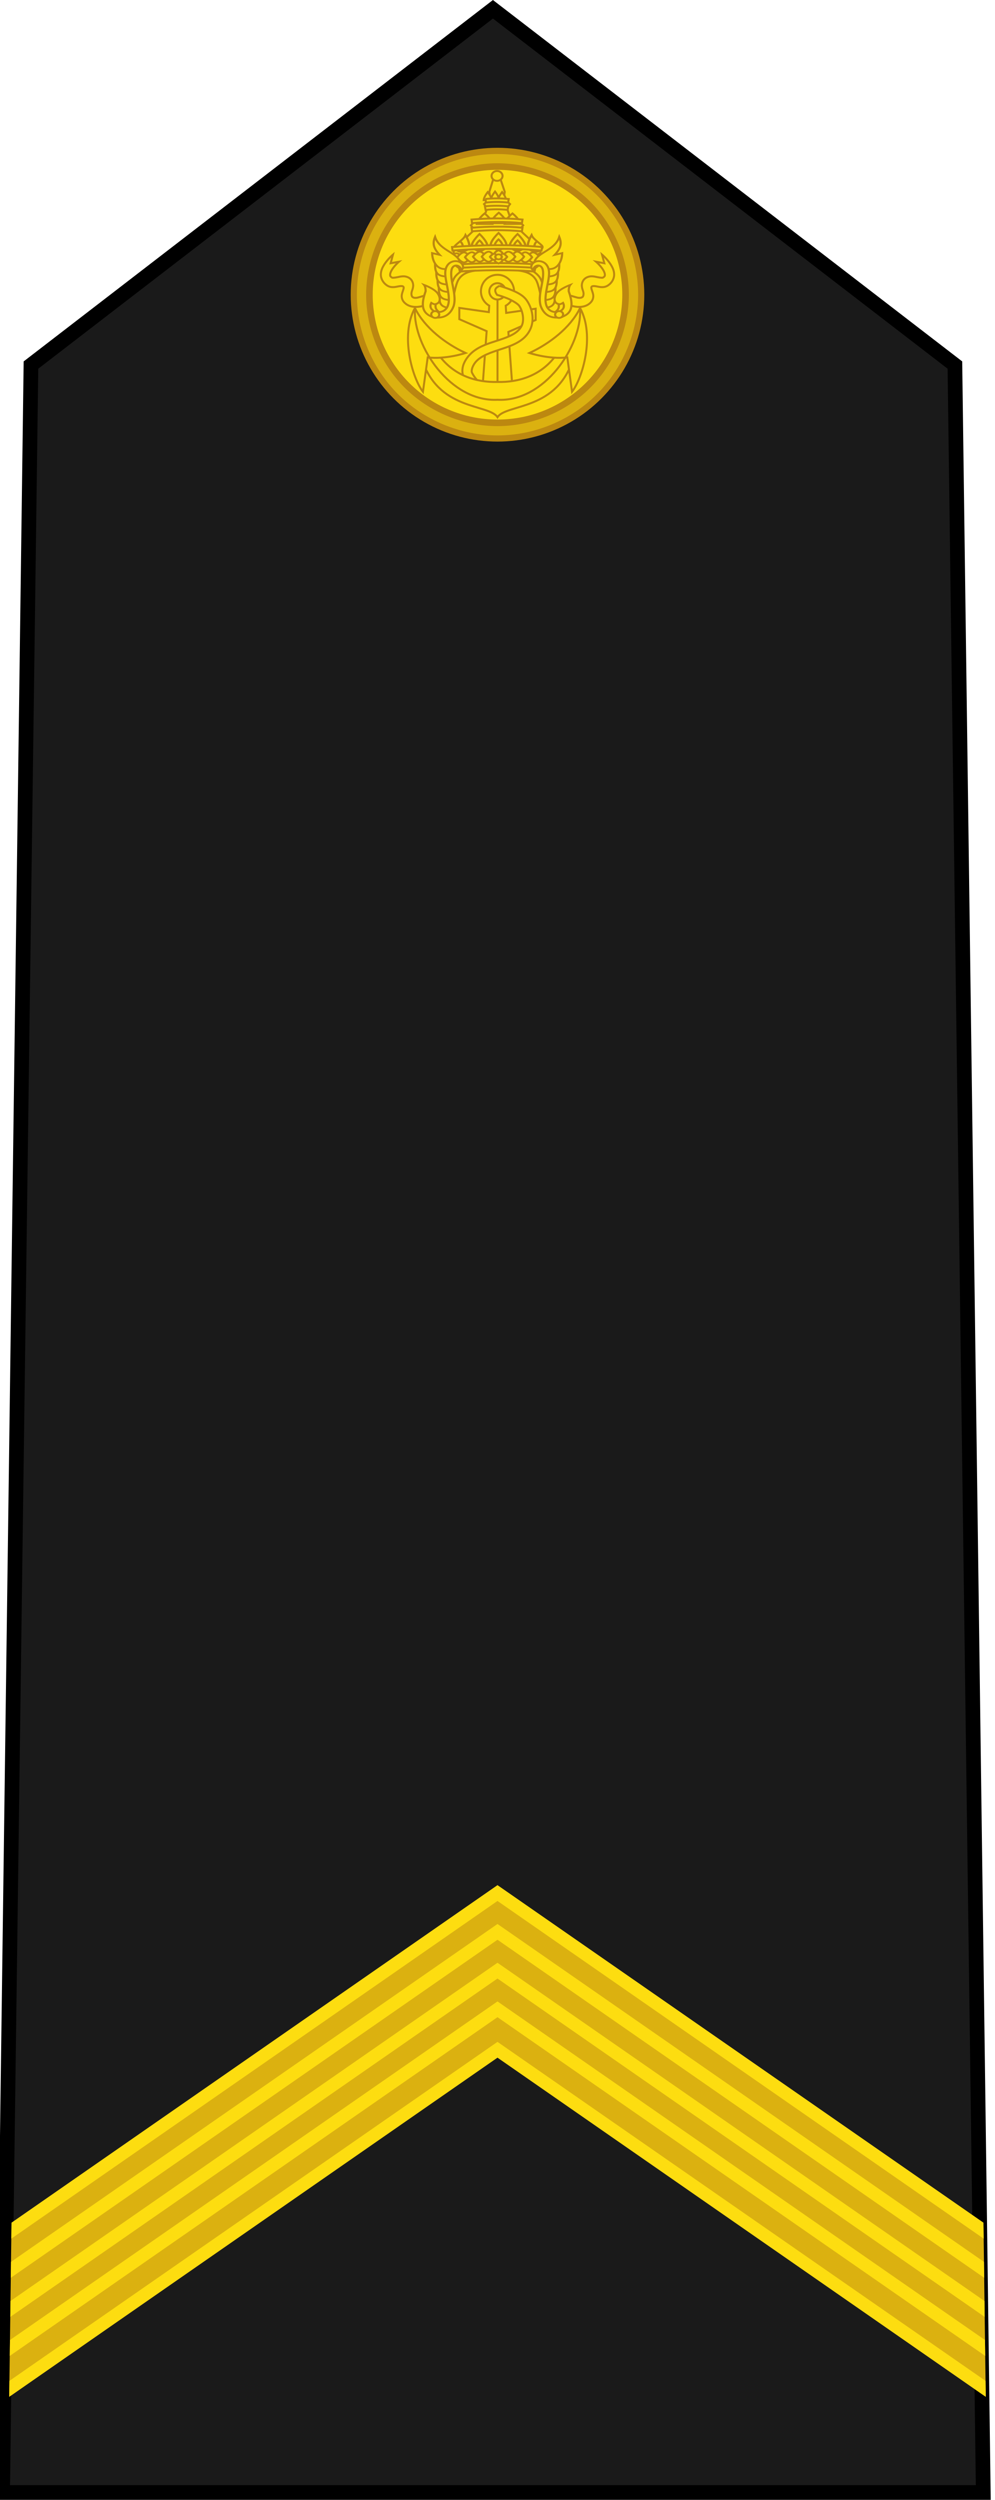 <?xml version="1.0" encoding="UTF-8" standalone="no"?>
<!-- Created with Inkscape (http://www.inkscape.org/) -->

<svg
   xmlns:dc="http://purl.org/dc/elements/1.1/"
   xmlns:cc="http://creativecommons.org/ns#"
   xmlns:rdf="http://www.w3.org/1999/02/22-rdf-syntax-ns#"
   xmlns:svg="http://www.w3.org/2000/svg"
   xmlns="http://www.w3.org/2000/svg"
   xmlns:sodipodi="http://sodipodi.sourceforge.net/DTD/sodipodi-0.dtd"
   xmlns:inkscape="http://www.inkscape.org/namespaces/inkscape"
   width="21.175mm"
   height="53.163mm"
   viewBox="0 0 75.03 188.373"
   id="svg31850"
   version="1.1"
   inkscape:version="0.91 r13725"
   sodipodi:docname="OR-7.svg">
  <defs
     id="defs31852" />
  <sodipodi:namedview
     id="base"
     pagecolor="#ffffff"
     bordercolor="#666666"
     borderopacity="1.0"
     inkscape:pageopacity="0.0"
     inkscape:pageshadow="2"
     inkscape:zoom="2.3994915"
     inkscape:cx="37.514796"
     inkscape:cy="94.186624"
     inkscape:document-units="px"
     inkscape:current-layer="layer1"
     showgrid="false"
     fit-margin-top="0"
     fit-margin-left="0"
     fit-margin-right="0"
     fit-margin-bottom="0"
     inkscape:window-width="1366"
     inkscape:window-height="654"
     inkscape:window-x="0"
     inkscape:window-y="1"
     inkscape:window-maximized="1" />
  <g
     inkscape:label="Layer 1"
     inkscape:groupmode="layer"
     id="layer1"
     transform="translate(156.801,-438.176)">
    <g
       transform="translate(-323.207,-178.871)"
       id="g48960">
      <g
         transform="matrix(0,1,-0.786,0,755.03,-37.374)"
         id="g14788">
        <g
           id="g14790">
          <path
             transform="matrix(0,-1.273,1,0,-90.118,770.161)"
             style="fill:#1a1a1a;fill-opacity:1;stroke:#000000;stroke-width:1.107;stroke-linejoin:miter;stroke-miterlimit:4;stroke-dasharray:none;stroke-opacity:1"
             d="m 90.816,932.359 -2.138,-160.312 -34.816,-26.809 -34.816,26.809 -2.138,160.312 z"
             id="path14792"
             inkscape:connector-curvature="0"
             sodipodi:nodetypes="cccccc" />
        </g>
      </g>
      <g
         transform="translate(150.066,-127.492)"
         id="g14794">
        <circle
           r="11.069"
           cy="766.745"
           cx="53.855"
           id="circle14796"
           style="fill:#bc8810;fill-opacity:1;stroke:none;stroke-width:1;stroke-linejoin:round;stroke-miterlimit:4;stroke-dasharray:none;stroke-opacity:1" />
        <circle
           style="fill:#fddd10;fill-opacity:1;stroke:none;stroke-width:1;stroke-linejoin:round;stroke-miterlimit:4;stroke-dasharray:none;stroke-opacity:1"
           id="circle14798"
           cx="53.855"
           cy="766.745"
           r="9.409" />
        <path
           style="color:#000000;font-style:normal;font-variant:normal;font-weight:normal;font-stretch:normal;font-size:medium;line-height:normal;font-family:sans-serif;text-indent:0;text-align:start;text-decoration:none;text-decoration-line:none;text-decoration-style:solid;text-decoration-color:#000000;letter-spacing:normal;word-spacing:normal;text-transform:none;direction:ltr;block-progression:tb;writing-mode:lr-tb;baseline-shift:baseline;text-anchor:start;white-space:normal;clip-rule:nonzero;display:inline;overflow:visible;visibility:visible;opacity:1;isolation:auto;mix-blend-mode:normal;color-interpolation:sRGB;color-interpolation-filters:linearRGB;solid-color:#000000;solid-opacity:1;fill:#dbb110;fill-opacity:1;fill-rule:nonzero;stroke:none;stroke-width:0.7;stroke-linecap:butt;stroke-linejoin:round;stroke-miterlimit:4;stroke-dasharray:none;stroke-dashoffset:0;stroke-opacity:1;color-rendering:auto;image-rendering:auto;shape-rendering:auto;text-rendering:auto;enable-background:accumulate"
           d="m 53.856,756.142 c -2.781,-3.5e-4 -5.533,1.137 -7.5,3.104 -1.967,1.966 -3.105,4.719 -3.105,7.5 2.19e-4,2.781 1.139,5.534 3.105,7.5 1.967,1.966 4.719,3.104 7.5,3.104 2.781,-2.2e-4 5.532,-1.139 7.498,-3.105 1.966,-1.966 3.105,-4.718 3.105,-7.498 -2.23e-4,-2.781 -1.139,-5.532 -3.105,-7.498 -1.966,-1.966 -4.718,-3.105 -7.498,-3.105 z m 0,0.699 c 2.588,2e-4 5.172,1.072 7.002,2.902 1.83,1.83 2.902,4.414 2.902,7.002 -2.04e-4,2.588 -1.072,5.172 -2.902,7.002 -1.83,1.83 -4.414,2.902 -7.002,2.902 -2.589,3.3e-4 -5.173,-1.07 -7.004,-2.9 -1.831,-1.83 -2.902,-4.415 -2.902,-7.004 2.08e-4,-2.589 1.072,-5.174 2.902,-7.004 1.831,-1.83 4.415,-2.901 7.004,-2.9 z"
           id="path14800"
           inkscape:connector-curvature="0" />
        <g
           id="g14802"
           transform="translate(-1.5600586e-6,-0.029)">
          <g
             style="stroke-width:0.15;stroke-miterlimit:4;stroke-dasharray:none"
             transform="translate(-83.947,4.999)"
             id="g14804">
            <path
               inkscape:connector-curvature="0"
               id="path14806"
               transform="translate(0.146,351.648)"
               d="m 137.654,408.627 c -0.689,-6e-5 -1.248,0.559 -1.248,1.248 8.5e-4,0.446 0.24,0.858 0.627,1.08 l -0.031,0.486 -2.225,-0.318 0,0.85 2.061,0.902 -0.355,4.834 2.346,0.059 -0.355,-4.834 2.061,-0.902 0,-0.85 -2.225,0.318 -0.035,-0.541 c 0.39,-0.222 0.631,-0.636 0.631,-1.084 6e-5,-0.69 -0.56,-1.249 -1.25,-1.248 z m 0,0.633 c 0.34,-7.6e-4 0.617,0.275 0.617,0.615 -3.1e-4,0.34 -0.277,0.616 -0.617,0.615 -0.34,-3.1e-4 -0.615,-0.276 -0.615,-0.615 3.2e-4,-0.34 0.276,-0.615 0.615,-0.615 z"
               style="fill:#fddd10;fill-opacity:1;fill-rule:evenodd;stroke:#bc8810;stroke-width:0.15;stroke-linecap:butt;stroke-linejoin:miter;stroke-miterlimit:4;stroke-dasharray:none;stroke-opacity:1"
               sodipodi:nodetypes="ccccccccccccccccccccc" />
          </g>
          <path
             sodipodi:nodetypes="cc"
             inkscape:connector-curvature="0"
             id="path14808"
             d="m 53.855,774.298 0,-7.166"
             style="fill:none;fill-rule:evenodd;stroke:#bc8810;stroke-width:0.15;stroke-linecap:butt;stroke-linejoin:miter;stroke-miterlimit:4;stroke-dasharray:none;stroke-opacity:1" />
          <path
             sodipodi:nodetypes="ccccsssccccccccsssc"
             inkscape:connector-curvature="0"
             id="path14810"
             d="m 54,766.11 c -0.253,0.129 -0.466,0.277 -0.176,0.678 0,0 0.348,0.091 0.742,0.25 0.394,0.159 0.819,0.418 0.924,0.57 0.285,0.412 0.391,1.112 0.189,1.512 -0.277,0.55 -0.918,0.812 -1.709,1.072 -0.791,0.26 -1.702,0.496 -2.299,1.205 -0.274,0.325 -0.522,0.775 -0.453,1.285 0.052,0.39 0.295,0.67 0.504,0.912 0.209,0.242 0.408,0.422 0.408,0.422 l 0.53,-0.356 c 0,0 -0.231,-0.319 -0.407,-0.523 -0.176,-0.204 -0.333,-0.482 -0.342,-0.547 -0.027,-0.203 0.105,-0.517 0.295,-0.742 0.409,-0.486 1.173,-0.726 1.982,-0.992 0.809,-0.266 1.69,-0.577 2.115,-1.422 0.362,-0.719 0.189,-1.606 -0.238,-2.225 -0.293,-0.424 -0.798,-0.643 -1.238,-0.82 -0.44,-0.177 -0.828,-0.279 -0.828,-0.279 z"
             style="color:#000000;font-style:normal;font-variant:normal;font-weight:normal;font-stretch:normal;font-size:medium;line-height:normal;font-family:sans-serif;text-indent:0;text-align:start;text-decoration:none;text-decoration-line:none;text-decoration-style:solid;text-decoration-color:#000000;letter-spacing:normal;word-spacing:normal;text-transform:none;direction:ltr;block-progression:tb;writing-mode:lr-tb;baseline-shift:baseline;text-anchor:start;white-space:normal;clip-rule:nonzero;display:inline;overflow:visible;visibility:visible;opacity:1;isolation:auto;mix-blend-mode:normal;color-interpolation:sRGB;color-interpolation-filters:linearRGB;solid-color:#000000;solid-opacity:1;fill:#fddd10;fill-opacity:1;fill-rule:evenodd;stroke:#bc8810;stroke-width:0.15;stroke-linecap:butt;stroke-linejoin:miter;stroke-miterlimit:4;stroke-dasharray:none;stroke-dashoffset:0;stroke-opacity:1;color-rendering:auto;image-rendering:auto;shape-rendering:auto;text-rendering:auto;enable-background:accumulate" />
          <g
             style="stroke-width:0.15;stroke-miterlimit:4;stroke-dasharray:none"
             transform="matrix(-1,0,0,1,191.546,3.572)"
             id="g14812">
            <path
               sodipodi:nodetypes="ccccccccc"
               inkscape:connector-curvature="0"
               id="path14814"
               d="m 131.949,767.906 0.056,-0.642 1.117,0.279 c 1.178,1.782 2.99,2.273 4.569,2.235 1.579,0.038 3.391,-0.453 4.569,-2.235 l 1.117,-0.279 0.056,0.642 c -1.178,4.068 -5.071,3.502 -5.742,4.525 -0.671,-1.023 -4.564,-0.456 -5.742,-4.525 z"
               style="fill:#fddd10;fill-opacity:1;fill-rule:evenodd;stroke:#bc8810;stroke-width:0.15;stroke-linecap:butt;stroke-linejoin:miter;stroke-miterlimit:4;stroke-dasharray:none;stroke-opacity:1" />
            <path
               inkscape:connector-curvature="0"
               id="path14816"
               transform="matrix(-1,0,0,1,275.382,352.362)"
               d="m 131.465,411.844 c -1.141,2.072 -0.181,5.304 0.604,6.311 l 0.359,-2.59 c 1.386,0.161 2.855,-0.332 2.855,-0.332 -1.49,-0.689 -3.083,-1.889 -3.818,-3.389 z m 12.453,0 c -0.735,1.5 -2.328,2.699 -3.818,3.389 0,0 1.47,0.493 2.855,0.332 l 0.357,2.59 c 0.784,-1.007 1.747,-4.238 0.605,-6.311 z"
               style="fill:#fddd10;fill-opacity:1;fill-rule:evenodd;stroke:#bc8810;stroke-width:0.15;stroke-linecap:butt;stroke-linejoin:miter;stroke-miterlimit:4;stroke-dasharray:none;stroke-opacity:1" />
          </g>
          <path
             style="fill:none;fill-rule:evenodd;stroke:#bc8810;stroke-width:0.15;stroke-linecap:butt;stroke-linejoin:miter;stroke-miterlimit:4;stroke-dasharray:none;stroke-opacity:1"
             d="m 60.086,767.891 c 0.115,2.782 -2.705,6.982 -6.231,6.801 -3.526,0.181 -6.346,-4.019 -6.231,-6.801"
             id="path14818"
             inkscape:connector-curvature="0"
             sodipodi:nodetypes="ccc" />
          <g
             style="stroke-width:0.15;stroke-miterlimit:4;stroke-dasharray:none"
             transform="translate(-83.744,4.071)"
             id="g14820">
            <path
               style="color:#000000;font-style:normal;font-variant:normal;font-weight:normal;font-stretch:normal;font-size:medium;line-height:normal;font-family:sans-serif;text-indent:0;text-align:start;text-decoration:none;text-decoration-line:none;text-decoration-style:solid;text-decoration-color:#000000;letter-spacing:normal;word-spacing:normal;text-transform:none;direction:ltr;block-progression:tb;writing-mode:lr-tb;baseline-shift:baseline;text-anchor:start;white-space:normal;clip-rule:nonzero;display:inline;overflow:visible;visibility:visible;opacity:1;isolation:auto;mix-blend-mode:normal;color-interpolation:sRGB;color-interpolation-filters:linearRGB;solid-color:#000000;solid-opacity:1;fill:#fddd10;fill-opacity:1;fill-rule:evenodd;stroke:#bc8810;stroke-width:0.15;stroke-linecap:butt;stroke-linejoin:miter;stroke-miterlimit:4;stroke-dasharray:none;stroke-dashoffset:0;stroke-opacity:1;color-rendering:auto;image-rendering:auto;shape-rendering:auto;text-rendering:auto;enable-background:accumulate"
               d="m 143.961,762.088 c -0.019,-0.162 0.022,-0.385 0.176,-0.547 0.151,-0.159 0.366,-0.219 0.535,-0.223 0.169,-0.004 0.314,0.031 0.443,0.059 0.258,0.056 0.414,0.055 0.432,0.043 0.15,-0.098 0.151,-0.139 0.15,-0.229 -0.001,-0.089 -0.057,-0.242 -0.154,-0.395 -0.195,-0.304 -0.512,-0.578 -0.512,-0.578 l 0.625,0.116 -0.176,-0.653 c 0,0 0.378,0.311 0.652,0.738 0.137,0.214 0.26,0.465 0.264,0.762 0.004,0.297 -0.159,0.624 -0.465,0.824 -0.358,0.235 -0.717,0.083 -0.965,0.055 -0.508,-0.057 -0.218,0.254 -0.15,0.655 0.027,0.16 -0.017,0.382 -0.166,0.547 -0.345,0.383 -0.845,0.394 -1.197,0.338 -0.352,-0.056 -0.627,-0.188 -0.627,-0.188 l 0.297,-0.633 c 0,0 0.208,0.062 0.441,0.129 0.275,0.079 0.458,0.013 0.498,-0.111 0.089,-0.274 -0.066,-0.413 -0.102,-0.709 z"
               id="path14822"
               inkscape:connector-curvature="0"
               sodipodi:nodetypes="sccccccccccccssccccsss" />
            <path
               sodipodi:nodetypes="sccccccccccccssccccsss"
               inkscape:connector-curvature="0"
               id="path14824"
               d="m 131.237,762.088 c 0.019,-0.162 -0.022,-0.385 -0.176,-0.547 -0.151,-0.159 -0.366,-0.219 -0.535,-0.223 -0.169,-0.004 -0.314,0.031 -0.443,0.059 -0.258,0.056 -0.414,0.055 -0.432,0.043 -0.15,-0.098 -0.151,-0.139 -0.15,-0.229 0.001,-0.089 0.057,-0.242 0.154,-0.395 0.195,-0.304 0.512,-0.578 0.512,-0.578 l -0.625,0.116 0.176,-0.653 c 0,0 -0.378,0.311 -0.652,0.738 -0.137,0.214 -0.26,0.465 -0.264,0.762 -0.004,0.297 0.159,0.624 0.465,0.824 0.358,0.235 0.717,0.083 0.965,0.055 0.508,-0.057 0.218,0.254 0.15,0.655 -0.027,0.16 0.017,0.382 0.166,0.547 0.345,0.383 0.845,0.394 1.197,0.338 0.352,-0.056 0.627,-0.188 0.627,-0.188 l -0.297,-0.633 c 0,0 -0.208,0.062 -0.441,0.129 -0.275,0.079 -0.458,0.013 -0.498,-0.111 -0.089,-0.274 0.066,-0.413 0.102,-0.709 z"
               style="color:#000000;font-style:normal;font-variant:normal;font-weight:normal;font-stretch:normal;font-size:medium;line-height:normal;font-family:sans-serif;text-indent:0;text-align:start;text-decoration:none;text-decoration-line:none;text-decoration-style:solid;text-decoration-color:#000000;letter-spacing:normal;word-spacing:normal;text-transform:none;direction:ltr;block-progression:tb;writing-mode:lr-tb;baseline-shift:baseline;text-anchor:start;white-space:normal;clip-rule:nonzero;display:inline;overflow:visible;visibility:visible;opacity:1;isolation:auto;mix-blend-mode:normal;color-interpolation:sRGB;color-interpolation-filters:linearRGB;solid-color:#000000;solid-opacity:1;fill:#fddd10;fill-opacity:1;fill-rule:evenodd;stroke:#bc8810;stroke-width:0.15;stroke-linecap:butt;stroke-linejoin:miter;stroke-miterlimit:4;stroke-dasharray:none;stroke-dashoffset:0;stroke-opacity:1;color-rendering:auto;image-rendering:auto;shape-rendering:auto;text-rendering:auto;enable-background:accumulate" />
          </g>
          <g
             style="stroke-width:0.154;stroke-miterlimit:4;stroke-dasharray:none"
             transform="matrix(1,0,0,0.946,0.083,40.766)"
             id="g14826">
            <g
               style="stroke-width:0.154;stroke-miterlimit:4;stroke-dasharray:none"
               transform="translate(-91.212,372.807)"
               id="g14828">
              <g
                 transform="matrix(0.35,0,0,0.285,25.047,259.373)"
                 id="g14830"
                 style="stroke-width:0.489;stroke-miterlimit:4;stroke-dasharray:none" />
              <path
                 sodipodi:nodetypes="ccccccccccccccccccccccccccccccccccccc"
                 inkscape:connector-curvature="0"
                 id="path14832"
                 d="m 141.705,392.745 -0.028,-0.126 -0.296,-0.183 0.352,-0.367 -0.07,-1.123 0.56,-0.455 1.028,-1.02 -0.276,-0.352 0.301,-0.322 0.652,-0.224 0.276,-0.816 0,0 -0.237,-0.332 0.287,-0.262 0.155,-0.413 -0.042,-0.298 0.38,-1.291 0.188,-0.103 0.188,0.103 0.408,1.291 -0.042,0.298 0.155,0.413 0.287,0.262 -0.237,0.332 0,0 0.276,0.816 0.652,0.224 0.301,0.322 -0.276,0.352 1.028,1.02 0.56,0.455 -0.07,1.123 0.352,0.367 -0.296,0.183 -0.028,0.126 c -2.173,-0.257 -4.507,-0.185 -6.49,0 z"
                 style="fill:#fddd10;fill-opacity:1;fill-rule:evenodd;stroke:#bc8810;stroke-width:0.154;stroke-linecap:butt;stroke-linejoin:miter;stroke-miterlimit:4;stroke-dasharray:none;stroke-opacity:1" />
              <g
                 style="stroke-width:0.813;stroke-miterlimit:4;stroke-dasharray:none"
                 transform="matrix(0.181,0,0,0.198,82.719,297.043)"
                 id="g14834">
                <path
                   style="fill:#fddd10;fill-opacity:1;fill-rule:evenodd;stroke:#bc8810;stroke-width:0.813;stroke-linecap:butt;stroke-linejoin:miter;stroke-miterlimit:4;stroke-dasharray:none;stroke-opacity:1"
                   d="m 341.613,454.876 c -0.1,-1.326 -1.687,-3.239 -1.687,-3.239 0,0 -1.586,1.913 -1.687,3.239 z"
                   id="path14836"
                   inkscape:connector-curvature="0"
                   sodipodi:nodetypes="cccc" />
                <path
                   style="fill:#fddd10;fill-opacity:1;fill-rule:evenodd;stroke:#bc8810;stroke-width:0.813;stroke-linecap:butt;stroke-linejoin:miter;stroke-miterlimit:4;stroke-dasharray:none;stroke-opacity:1"
                   d="m 344.668,454.667 c -0.1,-1.326 -1.687,-3.239 -1.687,-3.239 0,0 -1.586,1.913 -1.687,3.239 z"
                   id="path14838"
                   inkscape:connector-curvature="0"
                   sodipodi:nodetypes="cccc" />
                <path
                   sodipodi:nodetypes="cccc"
                   inkscape:connector-curvature="0"
                   id="path14840"
                   d="m 344.24,454.876 c 0.1,-1.326 1.687,-3.239 1.687,-3.239 0,0 1.586,1.913 1.687,3.239 z"
                   style="fill:#fddd10;fill-opacity:1;fill-rule:evenodd;stroke:#bc8810;stroke-width:0.813;stroke-linecap:butt;stroke-linejoin:miter;stroke-miterlimit:4;stroke-dasharray:none;stroke-opacity:1" />
              </g>
              <g
                 transform="matrix(0.35,0,0,0.285,25.126,259.373)"
                 style="stroke-width:0.489;stroke-miterlimit:4;stroke-dasharray:none"
                 id="g14842">
                <path
                   style="fill:#fddd10;fill-opacity:1;fill-rule:evenodd;stroke:#bc8810;stroke-width:0.489;stroke-linecap:butt;stroke-linejoin:miter;stroke-miterlimit:4;stroke-dasharray:none;stroke-opacity:1"
                   d="m 344.363,460.62 c -0.1,-1.326 -1.687,-3.239 -1.687,-3.239 0,0 -1.586,1.913 -1.687,3.239 -0.062,0.818 1.555,1.666 1.687,1.534 0.132,0.132 1.749,-0.716 1.687,-1.534 z"
                   id="path14844"
                   inkscape:connector-curvature="0"
                   sodipodi:nodetypes="scscs" />
                <path
                   sodipodi:nodetypes="scscs"
                   inkscape:connector-curvature="0"
                   id="path14846"
                   d="m 343.51,460.883 c -0.05,-0.861 -0.834,-1.714 -0.834,-1.714 0,0 -0.785,0.854 -0.834,1.714 -0.031,0.531 0.769,1.082 0.834,0.996 0.065,0.086 0.865,-0.465 0.834,-0.996 z"
                   style="fill:#fddd10;fill-opacity:1;fill-rule:evenodd;stroke:#bc8810;stroke-width:0.489;stroke-linecap:butt;stroke-linejoin:miter;stroke-miterlimit:4;stroke-dasharray:none;stroke-opacity:1" />
              </g>
              <g
                 transform="matrix(0.35,0,0,0.285,25.118,259.373)"
                 id="g14848"
                 style="stroke-width:0.489;stroke-miterlimit:4;stroke-dasharray:none">
                <g
                   id="g14850"
                   style="stroke-width:0.489;stroke-miterlimit:4;stroke-dasharray:none">
                  <g
                     transform="matrix(1,3.9150225e-4,-3.9150225e-4,1,-3.892,0.154)"
                     id="g14852"
                     style="stroke-width:0.489;stroke-miterlimit:4;stroke-dasharray:none">
                    <path
                       sodipodi:nodetypes="scscs"
                       inkscape:connector-curvature="0"
                       id="path14854"
                       d="m 344.363,460.62 c -0.1,-1.326 -1.687,-3.239 -1.687,-3.239 0,0 -1.586,1.913 -1.687,3.239 -0.062,0.818 1.555,1.666 1.687,1.534 0.132,0.132 1.749,-0.716 1.687,-1.534 z"
                       style="fill:#fddd10;fill-opacity:1;fill-rule:evenodd;stroke:#bc8810;stroke-width:0.489;stroke-linecap:butt;stroke-linejoin:miter;stroke-miterlimit:4;stroke-dasharray:none;stroke-opacity:1" />
                    <path
                       style="fill:#fddd10;fill-opacity:1;fill-rule:evenodd;stroke:#bc8810;stroke-width:0.489;stroke-linecap:butt;stroke-linejoin:miter;stroke-miterlimit:4;stroke-dasharray:none;stroke-opacity:1"
                       d="m 343.51,460.883 c -0.05,-0.861 -0.834,-1.714 -0.834,-1.714 0,0 -0.785,0.854 -0.834,1.714 -0.031,0.531 0.769,1.082 0.834,0.996 0.065,0.086 0.865,-0.465 0.834,-0.996 z"
                       id="path14856"
                       inkscape:connector-curvature="0"
                       sodipodi:nodetypes="scscs" />
                  </g>
                  <g
                     id="g14858"
                     style="stroke-width:0.489;stroke-miterlimit:4;stroke-dasharray:none">
                    <g
                       transform="matrix(0.966,0.259,-0.259,0.966,123.027,-72.602)"
                       id="g14860"
                       style="fill:none;stroke-width:0.489;stroke-miterlimit:4;stroke-dasharray:none">
                      <path
                         sodipodi:nodetypes="scscs"
                         inkscape:connector-curvature="0"
                         id="path14862"
                         d="m 344.363,460.62 c -0.1,-1.326 -1.687,-3.239 -1.687,-3.239 -0.02,1.19 -1.34,2.905 -1.43,3.572 -0.11,0.813 1.298,1.334 1.43,1.202 0.132,0.132 1.749,-0.716 1.687,-1.534 z"
                         style="fill:#fddd10;fill-opacity:1;fill-rule:evenodd;stroke:#bc8810;stroke-width:0.489;stroke-linecap:butt;stroke-linejoin:miter;stroke-miterlimit:4;stroke-dasharray:none;stroke-opacity:1" />
                    </g>
                    <path
                       style="fill:none;fill-opacity:1;fill-rule:evenodd;stroke:#bc8810;stroke-width:0.489;stroke-linecap:butt;stroke-linejoin:miter;stroke-miterlimit:4;stroke-dasharray:none;stroke-opacity:1"
                       d="m 334.306,459.691 c 0.93,0.53 0.712,2.315 0.549,2.521"
                       id="path14864"
                       inkscape:connector-curvature="0"
                       sodipodi:nodetypes="cc" />
                  </g>
                </g>
                <g
                   id="g14866"
                   transform="matrix(-1,0,0,1,685.402,0)"
                   style="stroke-width:0.489;stroke-miterlimit:4;stroke-dasharray:none">
                  <g
                     style="stroke-width:0.489;stroke-miterlimit:4;stroke-dasharray:none"
                     id="g14868"
                     transform="matrix(1,3.9150225e-4,-3.9150225e-4,1,-3.892,0.154)">
                    <path
                       style="fill:#fddd10;fill-opacity:1;fill-rule:evenodd;stroke:#bc8810;stroke-width:0.489;stroke-linecap:butt;stroke-linejoin:miter;stroke-miterlimit:4;stroke-dasharray:none;stroke-opacity:1"
                       d="m 344.363,460.62 c -0.1,-1.326 -1.687,-3.239 -1.687,-3.239 0,0 -1.586,1.913 -1.687,3.239 -0.062,0.818 1.555,1.666 1.687,1.534 0.132,0.132 1.749,-0.716 1.687,-1.534 z"
                       id="path14870"
                       inkscape:connector-curvature="0"
                       sodipodi:nodetypes="scscs" />
                    <path
                       sodipodi:nodetypes="scscs"
                       inkscape:connector-curvature="0"
                       id="path14872"
                       d="m 343.51,460.883 c -0.05,-0.861 -0.834,-1.714 -0.834,-1.714 0,0 -0.785,0.854 -0.834,1.714 -0.031,0.531 0.769,1.082 0.834,0.996 0.065,0.086 0.865,-0.465 0.834,-0.996 z"
                       style="fill:#fddd10;fill-opacity:1;fill-rule:evenodd;stroke:#bc8810;stroke-width:0.489;stroke-linecap:butt;stroke-linejoin:miter;stroke-miterlimit:4;stroke-dasharray:none;stroke-opacity:1" />
                  </g>
                  <g
                     id="g14874"
                     style="stroke-width:0.489;stroke-miterlimit:4;stroke-dasharray:none">
                    <g
                       style="fill:none;stroke-width:0.489;stroke-miterlimit:4;stroke-dasharray:none"
                       id="g14876"
                       transform="matrix(0.966,0.259,-0.259,0.966,123.027,-72.602)">
                      <path
                         style="fill:#fddd10;fill-opacity:1;fill-rule:evenodd;stroke:#bc8810;stroke-width:0.489;stroke-linecap:butt;stroke-linejoin:miter;stroke-miterlimit:4;stroke-dasharray:none;stroke-opacity:1"
                         d="m 344.363,460.62 c -0.1,-1.326 -1.687,-3.239 -1.687,-3.239 -0.02,1.19 -1.34,2.905 -1.43,3.572 -0.11,0.813 1.298,1.334 1.43,1.202 0.132,0.132 1.749,-0.716 1.687,-1.534 z"
                         id="path14878"
                         inkscape:connector-curvature="0"
                         sodipodi:nodetypes="scscs" />
                    </g>
                    <path
                       sodipodi:nodetypes="cc"
                       inkscape:connector-curvature="0"
                       id="path14880"
                       d="m 334.306,459.691 c 0.93,0.53 0.712,2.315 0.549,2.521"
                       style="fill:none;fill-opacity:1;fill-rule:evenodd;stroke:#bc8810;stroke-width:0.489;stroke-linecap:butt;stroke-linejoin:miter;stroke-miterlimit:4;stroke-dasharray:none;stroke-opacity:1" />
                  </g>
                </g>
              </g>
              <path
                 inkscape:connector-curvature="0"
                 id="path14882"
                 d="m 144.947,390.703 c -1.166,0.004 -2.332,0.054 -3.39,0.142 l 0.035,0.283 c 2.091,-0.175 4.623,-0.201 6.709,-5.6e-4 l 0.041,-0.282 c -1.061,-0.102 -2.228,-0.146 -3.395,-0.143 z"
                 style="color:#000000;font-style:normal;font-variant:normal;font-weight:normal;font-stretch:normal;font-size:medium;line-height:normal;font-family:sans-serif;text-indent:0;text-align:start;text-decoration:none;text-decoration-line:none;text-decoration-style:solid;text-decoration-color:#000000;letter-spacing:normal;word-spacing:normal;text-transform:none;direction:ltr;block-progression:tb;writing-mode:lr-tb;baseline-shift:baseline;text-anchor:start;white-space:normal;clip-rule:nonzero;display:inline;overflow:visible;visibility:visible;opacity:1;isolation:auto;mix-blend-mode:normal;color-interpolation:sRGB;color-interpolation-filters:linearRGB;solid-color:#000000;solid-opacity:1;fill:#fddd10;fill-opacity:1;fill-rule:evenodd;stroke:#bc8810;stroke-width:0.154;stroke-linecap:butt;stroke-linejoin:miter;stroke-miterlimit:4;stroke-dasharray:none;stroke-dashoffset:0;stroke-opacity:1;color-rendering:auto;image-rendering:auto;shape-rendering:auto;text-rendering:auto;enable-background:accumulate" />
              <path
                 inkscape:connector-curvature="0"
                 id="path14884"
                 d="m 144.947,391.841 c -1.166,0.004 -2.332,0.054 -3.39,0.142 l 0.035,0.283 c 2.091,-0.175 4.623,-0.201 6.709,-5.6e-4 l 0.041,-0.282 c -1.061,-0.102 -2.228,-0.146 -3.395,-0.143 z"
                 style="color:#000000;font-style:normal;font-variant:normal;font-weight:normal;font-stretch:normal;font-size:medium;line-height:normal;font-family:sans-serif;text-indent:0;text-align:start;text-decoration:none;text-decoration-line:none;text-decoration-style:solid;text-decoration-color:#000000;letter-spacing:normal;word-spacing:normal;text-transform:none;direction:ltr;block-progression:tb;writing-mode:lr-tb;baseline-shift:baseline;text-anchor:start;white-space:normal;clip-rule:nonzero;display:inline;overflow:visible;visibility:visible;opacity:1;isolation:auto;mix-blend-mode:normal;color-interpolation:sRGB;color-interpolation-filters:linearRGB;solid-color:#000000;solid-opacity:1;fill:#fddd10;fill-opacity:1;fill-rule:evenodd;stroke:#bc8810;stroke-width:0.154;stroke-linecap:butt;stroke-linejoin:miter;stroke-miterlimit:4;stroke-dasharray:none;stroke-dashoffset:0;stroke-opacity:1;color-rendering:auto;image-rendering:auto;shape-rendering:auto;text-rendering:auto;enable-background:accumulate" />
              <path
                 style="color:#000000;font-style:normal;font-variant:normal;font-weight:normal;font-stretch:normal;font-size:medium;line-height:normal;font-family:sans-serif;text-indent:0;text-align:start;text-decoration:none;text-decoration-line:none;text-decoration-style:solid;text-decoration-color:#000000;letter-spacing:normal;word-spacing:normal;text-transform:none;direction:ltr;block-progression:tb;writing-mode:lr-tb;baseline-shift:baseline;text-anchor:start;white-space:normal;clip-rule:nonzero;display:inline;overflow:visible;visibility:visible;opacity:1;isolation:auto;mix-blend-mode:normal;color-interpolation:sRGB;color-interpolation-filters:linearRGB;solid-color:#000000;solid-opacity:1;fill:#fddd10;fill-opacity:1;fill-rule:evenodd;stroke:#bc8810;stroke-width:0.154;stroke-linecap:butt;stroke-linejoin:miter;stroke-miterlimit:4;stroke-dasharray:none;stroke-dashoffset:0;stroke-opacity:1;color-rendering:auto;image-rendering:auto;shape-rendering:auto;text-rendering:auto;enable-background:accumulate"
                 d="m 144.947,392.41 c -1.166,0.004 -2.332,0.054 -3.39,0.142 l 0.035,0.283 c 2.091,-0.175 4.623,-0.201 6.709,-5.8e-4 l 0.041,-0.282 c -1.061,-0.102 -2.228,-0.146 -3.395,-0.143 z"
                 id="path14886"
                 inkscape:connector-curvature="0" />
              <g
                 transform="matrix(0.35,0,0,0.285,25.047,259.373)"
                 style="stroke-width:0.489;stroke-miterlimit:4;stroke-dasharray:none"
                 id="g14888">
                <g
                   style="stroke-width:0.489;stroke-miterlimit:4;stroke-dasharray:none"
                   id="g14890">
                  <path
                     sodipodi:nodetypes="scscs"
                     inkscape:connector-curvature="0"
                     id="path14892"
                     d="m 333.887,463.068 c -0.754,-0.051 -1.747,1.391 -1.747,1.391 0,0 0.993,1.442 1.747,1.391 0.644,-0.044 1.247,-1.391 1.247,-1.391 0,0 -0.603,-1.347 -1.247,-1.391 z"
                     style="fill:#fddd10;fill-opacity:1;fill-rule:evenodd;stroke:#bc8810;stroke-width:0.489;stroke-linecap:butt;stroke-linejoin:miter;stroke-miterlimit:4;stroke-dasharray:none;stroke-opacity:1" />
                  <path
                     style="fill:#fddd10;fill-opacity:1;fill-rule:evenodd;stroke:#bc8810;stroke-width:0.489;stroke-linecap:butt;stroke-linejoin:miter;stroke-miterlimit:4;stroke-dasharray:none;stroke-opacity:1"
                     d="m 335.517,462.821 c -0.754,-0.051 -1.526,1.391 -1.526,1.391 0,0 0.773,1.442 1.526,1.391 0.644,-0.044 1.247,-1.391 1.247,-1.391 0,0 -0.603,-1.347 -1.247,-1.391 z"
                     id="path14894"
                     inkscape:connector-curvature="0"
                     sodipodi:nodetypes="scscs" />
                  <path
                     sodipodi:nodetypes="scscs"
                     inkscape:connector-curvature="0"
                     id="path14896"
                     d="m 337.202,462.771 c -0.754,-0.051 -1.526,1.391 -1.526,1.391 0,0 0.773,1.442 1.526,1.391 0.644,-0.044 1.247,-1.391 1.247,-1.391 0,0 -0.603,-1.347 -1.247,-1.391 z"
                     style="fill:#fddd10;fill-opacity:1;fill-rule:evenodd;stroke:#bc8810;stroke-width:0.489;stroke-linecap:butt;stroke-linejoin:miter;stroke-miterlimit:4;stroke-dasharray:none;stroke-opacity:1" />
                  <path
                     style="fill:#fddd10;fill-opacity:1;fill-rule:evenodd;stroke:#bc8810;stroke-width:0.489;stroke-linecap:butt;stroke-linejoin:miter;stroke-miterlimit:4;stroke-dasharray:none;stroke-opacity:1"
                     d="m 338.931,462.623 c -0.754,-0.051 -1.526,1.391 -1.526,1.391 0,0 0.773,1.442 1.526,1.391 0.644,-0.044 1.247,-1.391 1.247,-1.391 0,0 -0.603,-1.347 -1.247,-1.391 z"
                     id="path14898"
                     inkscape:connector-curvature="0"
                     sodipodi:nodetypes="scscs" />
                  <path
                     sodipodi:nodetypes="scscs"
                     inkscape:connector-curvature="0"
                     id="path14900"
                     d="m 340.82,462.623 c -0.754,-0.051 -1.526,1.391 -1.526,1.391 0,0 0.773,1.442 1.526,1.391 0.644,-0.044 1.247,-1.391 1.247,-1.391 0,0 -0.603,-1.347 -1.247,-1.391 z"
                     style="fill:#fddd10;fill-opacity:1;fill-rule:evenodd;stroke:#bc8810;stroke-width:0.489;stroke-linecap:butt;stroke-linejoin:miter;stroke-miterlimit:4;stroke-dasharray:none;stroke-opacity:1" />
                </g>
                <g
                   style="stroke-width:0.489;stroke-miterlimit:4;stroke-dasharray:none"
                   id="g14902"
                   transform="matrix(-1,0,0,1,685.804,0)">
                  <path
                     style="fill:#fddd10;fill-opacity:1;fill-rule:evenodd;stroke:#bc8810;stroke-width:0.489;stroke-linecap:butt;stroke-linejoin:miter;stroke-miterlimit:4;stroke-dasharray:none;stroke-opacity:1"
                     d="m 333.887,463.068 c -0.754,-0.051 -1.747,1.391 -1.747,1.391 0,0 0.993,1.442 1.747,1.391 0.644,-0.044 1.247,-1.391 1.247,-1.391 0,0 -0.603,-1.347 -1.247,-1.391 z"
                     id="path14904"
                     inkscape:connector-curvature="0"
                     sodipodi:nodetypes="scscs" />
                  <path
                     sodipodi:nodetypes="scscs"
                     inkscape:connector-curvature="0"
                     id="path14906"
                     d="m 335.517,462.821 c -0.754,-0.051 -1.526,1.391 -1.526,1.391 0,0 0.773,1.442 1.526,1.391 0.644,-0.044 1.247,-1.391 1.247,-1.391 0,0 -0.603,-1.347 -1.247,-1.391 z"
                     style="fill:#fddd10;fill-opacity:1;fill-rule:evenodd;stroke:#bc8810;stroke-width:0.489;stroke-linecap:butt;stroke-linejoin:miter;stroke-miterlimit:4;stroke-dasharray:none;stroke-opacity:1" />
                  <path
                     style="fill:#fddd10;fill-opacity:1;fill-rule:evenodd;stroke:#bc8810;stroke-width:0.489;stroke-linecap:butt;stroke-linejoin:miter;stroke-miterlimit:4;stroke-dasharray:none;stroke-opacity:1"
                     d="m 337.202,462.771 c -0.754,-0.051 -1.526,1.391 -1.526,1.391 0,0 0.773,1.442 1.526,1.391 0.644,-0.044 1.247,-1.391 1.247,-1.391 0,0 -0.603,-1.347 -1.247,-1.391 z"
                     id="path14908"
                     inkscape:connector-curvature="0"
                     sodipodi:nodetypes="scscs" />
                  <path
                     sodipodi:nodetypes="scscs"
                     inkscape:connector-curvature="0"
                     id="path14910"
                     d="m 338.931,462.623 c -0.754,-0.051 -1.526,1.391 -1.526,1.391 0,0 0.773,1.442 1.526,1.391 0.644,-0.044 1.247,-1.391 1.247,-1.391 0,0 -0.603,-1.347 -1.247,-1.391 z"
                     style="fill:#fddd10;fill-opacity:1;fill-rule:evenodd;stroke:#bc8810;stroke-width:0.489;stroke-linecap:butt;stroke-linejoin:miter;stroke-miterlimit:4;stroke-dasharray:none;stroke-opacity:1" />
                  <path
                     style="fill:#fddd10;fill-opacity:1;fill-rule:evenodd;stroke:#bc8810;stroke-width:0.489;stroke-linecap:butt;stroke-linejoin:miter;stroke-miterlimit:4;stroke-dasharray:none;stroke-opacity:1"
                     d="m 340.82,462.623 c -0.754,-0.051 -1.526,1.391 -1.526,1.391 0,0 0.773,1.442 1.526,1.391 0.644,-0.044 1.247,-1.391 1.247,-1.391 0,0 -0.603,-1.347 -1.247,-1.391 z"
                     id="path14912"
                     inkscape:connector-curvature="0"
                     sodipodi:nodetypes="scscs" />
                </g>
              </g>
              <g
                 style="stroke-width:0.489;stroke-miterlimit:4;stroke-dasharray:none"
                 transform="matrix(0.35,0,0,0.285,25.093,259.373)"
                 id="g14914">
                <g
                   style="stroke-width:0.489;stroke-miterlimit:4;stroke-dasharray:none"
                   id="g14916">
                  <path
                     sodipodi:nodetypes="scscs"
                     inkscape:connector-curvature="0"
                     id="path14918"
                     d="m 341.92,463.145 c -0.031,-0.461 0.851,-0.934 0.851,-0.934 0,0 0.882,0.473 0.851,0.934 -0.027,0.394 -0.851,0.763 -0.851,0.763 0,0 -0.824,-0.369 -0.851,-0.763 z"
                     style="fill:#fddd10;fill-opacity:1;fill-rule:evenodd;stroke:#bc8810;stroke-width:0.489;stroke-linecap:butt;stroke-linejoin:miter;stroke-miterlimit:4;stroke-dasharray:none;stroke-opacity:1" />
                  <path
                     style="fill:#fddd10;fill-opacity:1;fill-rule:evenodd;stroke:#bc8810;stroke-width:0.489;stroke-linecap:butt;stroke-linejoin:miter;stroke-miterlimit:4;stroke-dasharray:none;stroke-opacity:1"
                     d="m 341.92,464.969 c -0.031,0.461 0.851,0.934 0.851,0.934 0,0 0.882,-0.473 0.851,-0.934 -0.027,-0.394 -0.851,-0.763 -0.851,-0.763 0,0 -0.824,0.369 -0.851,0.763 z"
                     id="path14920"
                     inkscape:connector-curvature="0"
                     sodipodi:nodetypes="scscs" />
                  <path
                     style="fill:#fddd10;fill-opacity:1;fill-rule:evenodd;stroke:#bc8810;stroke-width:0.489;stroke-linecap:butt;stroke-linejoin:miter;stroke-miterlimit:4;stroke-dasharray:none;stroke-opacity:1"
                     d="m 343.682,463.206 c 0.461,-0.031 0.934,0.851 0.934,0.851 0,0 -0.473,0.882 -0.934,0.851 -0.394,-0.027 -0.763,-0.851 -0.763,-0.851 0,0 0.369,-0.824 0.763,-0.851 z"
                     id="path14922"
                     inkscape:connector-curvature="0"
                     sodipodi:nodetypes="scscs" />
                  <path
                     sodipodi:nodetypes="scscs"
                     inkscape:connector-curvature="0"
                     id="path14924"
                     d="m 341.859,463.206 c -0.461,-0.031 -0.934,0.851 -0.934,0.851 0,0 0.473,0.882 0.934,0.851 0.394,-0.027 0.763,-0.851 0.763,-0.851 0,0 -0.369,-0.824 -0.763,-0.851 z"
                     style="fill:#fddd10;fill-opacity:1;fill-rule:evenodd;stroke:#bc8810;stroke-width:0.489;stroke-linecap:butt;stroke-linejoin:miter;stroke-miterlimit:4;stroke-dasharray:none;stroke-opacity:1" />
                </g>
                <circle
                   style="fill:#fddd10;fill-opacity:1;stroke:#bc8810;stroke-width:0.489;stroke-linejoin:round;stroke-miterlimit:4;stroke-dasharray:none;stroke-opacity:1"
                   id="circle14926"
                   cx="342.771"
                   cy="464.057"
                   r="0.698" />
              </g>
              <path
                 inkscape:connector-curvature="0"
                 id="path14928"
                 d="m 144.946,389.221 c -0.64,0.002 -1.279,0.036 -1.918,0.09 l 0.036,0.283 c 1.258,-0.107 2.511,-0.129 3.761,-5.7e-4 l 0.044,-0.282 c -0.642,-0.066 -1.284,-0.093 -1.924,-0.09 z"
                 style="color:#000000;font-style:normal;font-variant:normal;font-weight:normal;font-stretch:normal;font-size:medium;line-height:normal;font-family:sans-serif;text-indent:0;text-align:start;text-decoration:none;text-decoration-line:none;text-decoration-style:solid;text-decoration-color:#000000;letter-spacing:normal;word-spacing:normal;text-transform:none;direction:ltr;block-progression:tb;writing-mode:lr-tb;baseline-shift:baseline;text-anchor:start;white-space:normal;clip-rule:nonzero;display:inline;overflow:visible;visibility:visible;opacity:1;isolation:auto;mix-blend-mode:normal;color-interpolation:sRGB;color-interpolation-filters:linearRGB;solid-color:#000000;solid-opacity:1;fill:#fddd10;fill-opacity:1;fill-rule:evenodd;stroke:#bc8810;stroke-width:0.154;stroke-linecap:butt;stroke-linejoin:miter;stroke-miterlimit:4;stroke-dasharray:none;stroke-dashoffset:0;stroke-opacity:1;color-rendering:auto;image-rendering:auto;shape-rendering:auto;text-rendering:auto;enable-background:accumulate" />
              <path
                 inkscape:connector-curvature="0"
                 id="path14930"
                 d="m 145.796,387.605 c -0.585,-0.063 -1.172,-0.068 -1.76,5.8e-4 l 0.05,0.282 c 0.553,-0.065 1.107,-0.06 1.664,0 l 0.046,-0.282 z"
                 style="color:#000000;font-style:normal;font-variant:normal;font-weight:normal;font-stretch:normal;font-size:medium;line-height:normal;font-family:sans-serif;text-indent:0;text-align:start;text-decoration:none;text-decoration-line:none;text-decoration-style:solid;text-decoration-color:#000000;letter-spacing:normal;word-spacing:normal;text-transform:none;direction:ltr;block-progression:tb;writing-mode:lr-tb;baseline-shift:baseline;text-anchor:start;white-space:normal;clip-rule:nonzero;display:inline;overflow:visible;visibility:visible;opacity:1;isolation:auto;mix-blend-mode:normal;color-interpolation:sRGB;color-interpolation-filters:linearRGB;solid-color:#000000;solid-opacity:1;fill:#fddd10;fill-opacity:1;fill-rule:evenodd;stroke:#bc8810;stroke-width:0.154;stroke-linecap:butt;stroke-linejoin:miter;stroke-miterlimit:4;stroke-dasharray:none;stroke-dashoffset:0;stroke-opacity:1;color-rendering:auto;image-rendering:auto;shape-rendering:auto;text-rendering:auto;enable-background:accumulate" />
              <path
                 inkscape:connector-curvature="0"
                 id="path14932"
                 d="m 144.07,387.021 0.05,0.282 c 0.553,-0.065 1.107,-0.06 1.664,0 l 0.046,-0.282 c -0.585,-0.063 -1.172,-0.069 -1.76,0 z"
                 style="color:#000000;font-style:normal;font-variant:normal;font-weight:normal;font-stretch:normal;font-size:medium;line-height:normal;font-family:sans-serif;text-indent:0;text-align:start;text-decoration:none;text-decoration-line:none;text-decoration-style:solid;text-decoration-color:#000000;letter-spacing:normal;word-spacing:normal;text-transform:none;direction:ltr;block-progression:tb;writing-mode:lr-tb;baseline-shift:baseline;text-anchor:start;white-space:normal;clip-rule:nonzero;display:inline;overflow:visible;visibility:visible;opacity:1;isolation:auto;mix-blend-mode:normal;color-interpolation:sRGB;color-interpolation-filters:linearRGB;solid-color:#000000;solid-opacity:1;fill:#fddd10;fill-opacity:1;fill-rule:evenodd;stroke:#bc8810;stroke-width:0.154;stroke-linecap:butt;stroke-linejoin:miter;stroke-miterlimit:4;stroke-dasharray:none;stroke-dashoffset:0;stroke-opacity:1;color-rendering:auto;image-rendering:auto;shape-rendering:auto;text-rendering:auto;enable-background:accumulate" />
              <g
                 transform="matrix(0.35,0,0,0.285,25.039,259.373)"
                 id="g14934"
                 style="stroke-width:0.489;stroke-miterlimit:4;stroke-dasharray:none">
                <path
                   sodipodi:nodetypes="cccc"
                   inkscape:connector-curvature="0"
                   id="path14936"
                   d="m 341.613,454.876 c -0.1,-1.326 -1.687,-2.958 -1.687,-2.958 0,0 -1.586,1.632 -1.687,2.958 z"
                   style="fill:#fddd10;fill-opacity:1;fill-rule:evenodd;stroke:#bc8810;stroke-width:0.489;stroke-linecap:butt;stroke-linejoin:miter;stroke-miterlimit:4;stroke-dasharray:none;stroke-opacity:1" />
                <path
                   sodipodi:nodetypes="cccc"
                   inkscape:connector-curvature="0"
                   id="path14938"
                   d="m 344.668,454.667 c -0.1,-1.326 -1.687,-2.958 -1.687,-2.958 0,0 -1.586,1.632 -1.687,2.958 z"
                   style="fill:#fddd10;fill-opacity:1;fill-rule:evenodd;stroke:#bc8810;stroke-width:0.489;stroke-linecap:butt;stroke-linejoin:miter;stroke-miterlimit:4;stroke-dasharray:none;stroke-opacity:1" />
                <path
                   style="fill:#fddd10;fill-opacity:1;fill-rule:evenodd;stroke:#bc8810;stroke-width:0.489;stroke-linecap:butt;stroke-linejoin:miter;stroke-miterlimit:4;stroke-dasharray:none;stroke-opacity:1"
                   d="m 344.24,454.876 c 0.1,-1.326 1.687,-2.958 1.687,-2.958 0,0 1.586,1.632 1.687,2.958 z"
                   id="path14940"
                   inkscape:connector-curvature="0"
                   sodipodi:nodetypes="cccc" />
              </g>
              <path
                 inkscape:connector-curvature="0"
                 id="path14942"
                 d="m 144.946,388.566 c -0.64,0.002 -1.279,0.036 -1.918,0.09 l 0.036,0.283 c 1.258,-0.107 2.511,-0.129 3.761,0 l 0.044,-0.282 c -0.642,-0.066 -1.284,-0.093 -1.924,-0.091 z"
                 style="color:#000000;font-style:normal;font-variant:normal;font-weight:normal;font-stretch:normal;font-size:medium;line-height:normal;font-family:sans-serif;text-indent:0;text-align:start;text-decoration:none;text-decoration-line:none;text-decoration-style:solid;text-decoration-color:#000000;letter-spacing:normal;word-spacing:normal;text-transform:none;direction:ltr;block-progression:tb;writing-mode:lr-tb;baseline-shift:baseline;text-anchor:start;white-space:normal;clip-rule:nonzero;display:inline;overflow:visible;visibility:visible;opacity:1;isolation:auto;mix-blend-mode:normal;color-interpolation:sRGB;color-interpolation-filters:linearRGB;solid-color:#000000;solid-opacity:1;fill:#fddd10;fill-opacity:1;fill-rule:evenodd;stroke:#bc8810;stroke-width:0.154;stroke-linecap:butt;stroke-linejoin:miter;stroke-miterlimit:4;stroke-dasharray:none;stroke-dashoffset:0;stroke-opacity:1;color-rendering:auto;image-rendering:auto;shape-rendering:auto;text-rendering:auto;enable-background:accumulate" />
              <ellipse
                 ry="0.392"
                 rx="0.416"
                 cy="385.183"
                 cx="144.95"
                 id="ellipse14944"
                 style="fill:#fddd10;fill-opacity:1;stroke:#bc8810;stroke-width:0.154;stroke-linejoin:round;stroke-miterlimit:4;stroke-dasharray:none;stroke-opacity:1" />
            </g>
            <g
               style="stroke-width:0.154;stroke-miterlimit:4;stroke-dasharray:none"
               id="g14946">
              <path
                 inkscape:connector-curvature="0"
                 id="path14948"
                 d="m 50.273,767.409 0.357,-1.102 0.34,-0.535 -0.097,-0.438 -0.373,-0.292 -0.616,0.34 -0.016,0.924 z"
                 style="fill:#fddd10;fill-opacity:1;fill-rule:evenodd;stroke:#bc8810;stroke-width:0.154;stroke-linecap:butt;stroke-linejoin:miter;stroke-miterlimit:4;stroke-dasharray:none;stroke-opacity:1" />
              <path
                 inkscape:connector-curvature="0"
                 id="path14950"
                 d="m 52.062,765.538 c -0.36,0.015 -0.7,0.041 -1.045,0.064 -0.194,0.13 -0.357,0.282 -0.477,0.467 -0.292,0.454 -0.452,1.671 -0.621,2.387 l 0.342,0.078 c 0.17,-0.72 0.334,-1.92 0.588,-2.314 0.234,-0.363 0.577,-0.583 1.213,-0.682 z"
                 style="color:#000000;font-style:normal;font-variant:normal;font-weight:normal;font-stretch:normal;font-size:medium;line-height:normal;font-family:sans-serif;text-indent:0;text-align:start;text-decoration:none;text-decoration-line:none;text-decoration-style:solid;text-decoration-color:#000000;letter-spacing:normal;word-spacing:normal;text-transform:none;direction:ltr;block-progression:tb;writing-mode:lr-tb;baseline-shift:baseline;text-anchor:start;white-space:normal;clip-rule:nonzero;display:inline;overflow:visible;visibility:visible;opacity:1;isolation:auto;mix-blend-mode:normal;color-interpolation:sRGB;color-interpolation-filters:linearRGB;solid-color:#000000;solid-opacity:1;fill:#fddd10;fill-opacity:1;fill-rule:evenodd;stroke:#bc8810;stroke-width:0.154;stroke-linecap:butt;stroke-linejoin:miter;stroke-miterlimit:4;stroke-dasharray:none;stroke-dashoffset:0;stroke-opacity:1;color-rendering:auto;image-rendering:auto;shape-rendering:auto;text-rendering:auto;enable-background:accumulate" />
              <g
                 style="stroke-width:0.382;stroke-miterlimit:4;stroke-dasharray:none"
                 id="g14952"
                 transform="matrix(0.425,0.04,-0.035,0.379,-75.002,573.49)">
                <path
                   style="fill:#fddd10;fill-opacity:1;fill-rule:evenodd;stroke:#bc8810;stroke-width:0.382;stroke-linecap:butt;stroke-linejoin:miter;stroke-miterlimit:4;stroke-dasharray:none;stroke-opacity:1"
                   d="m 332.32,479.301 -1.635,-1.69 c -0.753,1.703 -0.5,2.421 1.061,3.123 z"
                   id="path14954"
                   inkscape:connector-curvature="0"
                   sodipodi:nodetypes="cccc" />
                <path
                   sodipodi:nodetypes="cccc"
                   inkscape:connector-curvature="0"
                   id="path14956"
                   d="m 333.5,479.301 -1.635,-1.69 c -0.753,1.703 -0.5,2.421 1.061,3.123 z"
                   style="fill:#fddd10;fill-opacity:1;fill-rule:evenodd;stroke:#bc8810;stroke-width:0.382;stroke-linecap:butt;stroke-linejoin:miter;stroke-miterlimit:4;stroke-dasharray:none;stroke-opacity:1" />
                <path
                   style="fill:#fddd10;fill-opacity:1;fill-rule:evenodd;stroke:#bc8810;stroke-width:0.382;stroke-linecap:butt;stroke-linejoin:miter;stroke-miterlimit:4;stroke-dasharray:none;stroke-opacity:1"
                   d="m 334.185,477.802 -2.164,-0.92 c -0.03,1.862 0.482,2.424 2.193,2.464 z"
                   id="path14958"
                   inkscape:connector-curvature="0"
                   sodipodi:nodetypes="cccc" />
                <path
                   sodipodi:nodetypes="cccc"
                   inkscape:connector-curvature="0"
                   id="path14960"
                   d="m 333.975,476.108 -2.242,-0.708 c 0.148,1.856 0.712,2.367 2.419,2.242 z"
                   style="fill:#fddd10;fill-opacity:1;fill-rule:evenodd;stroke:#bc8810;stroke-width:0.382;stroke-linecap:butt;stroke-linejoin:miter;stroke-miterlimit:4;stroke-dasharray:none;stroke-opacity:1" />
                <path
                   style="fill:#fddd10;fill-opacity:1;fill-rule:evenodd;stroke:#bc8810;stroke-width:0.382;stroke-linecap:butt;stroke-linejoin:miter;stroke-miterlimit:4;stroke-dasharray:none;stroke-opacity:1"
                   d="m 333.621,474.456 -2.242,-0.708 c 0.148,1.856 0.712,2.367 2.419,2.242 z"
                   id="path14962"
                   inkscape:connector-curvature="0"
                   sodipodi:nodetypes="cccc" />
                <path
                   sodipodi:nodetypes="cccc"
                   inkscape:connector-curvature="0"
                   id="path14964"
                   d="m 333.267,472.922 -2.242,-0.708 c 0.148,1.856 0.712,2.367 2.419,2.242 z"
                   style="fill:#fddd10;fill-opacity:1;fill-rule:evenodd;stroke:#bc8810;stroke-width:0.382;stroke-linecap:butt;stroke-linejoin:miter;stroke-miterlimit:4;stroke-dasharray:none;stroke-opacity:1" />
                <path
                   style="fill:#fddd10;fill-opacity:1;fill-rule:evenodd;stroke:#bc8810;stroke-width:0.382;stroke-linecap:butt;stroke-linejoin:miter;stroke-miterlimit:4;stroke-dasharray:none;stroke-opacity:1"
                   d="m 332.913,471.269 -2.242,-0.708 c 0.148,1.856 0.712,2.367 2.419,2.242 z"
                   id="path14966"
                   inkscape:connector-curvature="0"
                   sodipodi:nodetypes="cccc" />
                <path
                   style="fill:#fddd10;fill-opacity:1;fill-rule:evenodd;stroke:#bc8810;stroke-width:0.382;stroke-linecap:butt;stroke-linejoin:miter;stroke-miterlimit:4;stroke-dasharray:none;stroke-opacity:1"
                   d="m 335.096,470.03 c -0.234,-2.469 -3.792,-2.259 -4.898,-5.252 -0.357,1.389 -0.136,2.348 1.121,3.658 l -1.357,-0.236 c 0.166,1.841 1.272,3.647 3.068,2.95 l 0.649,-1.062 0.826,-0.236 z"
                   id="path14968"
                   inkscape:connector-curvature="0"
                   sodipodi:nodetypes="cccccccc" />
                <path
                   style="color:#000000;font-style:normal;font-variant:normal;font-weight:normal;font-stretch:normal;font-size:medium;line-height:normal;font-family:sans-serif;text-indent:0;text-align:start;text-decoration:none;text-decoration-line:none;text-decoration-style:solid;text-decoration-color:#000000;letter-spacing:normal;word-spacing:normal;text-transform:none;direction:ltr;block-progression:tb;writing-mode:lr-tb;baseline-shift:baseline;text-anchor:start;white-space:normal;clip-rule:nonzero;display:inline;overflow:visible;visibility:visible;opacity:1;isolation:auto;mix-blend-mode:normal;color-interpolation:sRGB;color-interpolation-filters:linearRGB;solid-color:#000000;solid-opacity:1;fill:#fddd10;fill-opacity:1;fill-rule:evenodd;stroke:#bc8810;stroke-width:0.382;stroke-linecap:butt;stroke-linejoin:miter;stroke-miterlimit:4;stroke-dasharray:none;stroke-dashoffset:0;stroke-opacity:1;color-rendering:auto;image-rendering:auto;shape-rendering:auto;text-rendering:auto;enable-background:accumulate"
                   d="m 331.16,481.51 c 2.01,0.273 3.085,-0.879 3.488,-2.678 0.255,-1.483 -0.233,-3.132 -0.607,-4.627 -0.375,-1.495 -0.554,-2.793 -0.23,-3.414 0.391,-0.751 1.286,-0.548 1.597,0.405 l 0.235,-0.435 c 0.06,-0.819 -0.587,-1.288 -1.154,-1.328 -0.567,-0.039 -1.195,0.25 -1.545,0.861 -0.661,1.155 -0.25,2.64 0.129,4.152 0.379,1.513 0.784,3.085 0.59,4.215 -0.214,1.531 -1.484,1.946 -2.329,1.599 -0.579,-0.238 -0.959,-0.834 -0.664,-1.676 0,0 0.413,0.261 0.632,0.221 0.31,-0.055 0.626,-0.303 0.727,-0.601 0.185,-0.542 -0.053,-1.205 -0.379,-1.676 -0.668,-0.963 -2.561,-1.549 -2.561,-1.549 0,0 0.33,0.38 0.379,1.296 -0.465,2.234 -0.649,4.589 1.693,5.233 z"
                   id="path14970"
                   inkscape:connector-curvature="0"
                   sodipodi:nodetypes="ccsscccsscscsssccc" />
                <circle
                   style="fill:#fddd10;fill-opacity:1;stroke:#bc8810;stroke-width:0.382;stroke-linejoin:round;stroke-miterlimit:4;stroke-dasharray:none;stroke-opacity:1"
                   id="circle14972"
                   cx="331.556"
                   cy="480.946"
                   r="0.708" />
              </g>
            </g>
            <g
               style="stroke-width:0.154;stroke-miterlimit:4;stroke-dasharray:none"
               id="g14974"
               transform="matrix(-1,0,0,1,107.494,0)">
              <path
                 style="fill:#fddd10;fill-opacity:1;fill-rule:evenodd;stroke:#bc8810;stroke-width:0.154;stroke-linecap:butt;stroke-linejoin:miter;stroke-miterlimit:4;stroke-dasharray:none;stroke-opacity:1"
                 d="m 50.273,767.409 0.357,-1.102 0.34,-0.535 -0.097,-0.438 -0.373,-0.292 -0.616,0.34 -0.016,0.924 z"
                 id="path14976"
                 inkscape:connector-curvature="0" />
              <path
                 style="color:#000000;font-style:normal;font-variant:normal;font-weight:normal;font-stretch:normal;font-size:medium;line-height:normal;font-family:sans-serif;text-indent:0;text-align:start;text-decoration:none;text-decoration-line:none;text-decoration-style:solid;text-decoration-color:#000000;letter-spacing:normal;word-spacing:normal;text-transform:none;direction:ltr;block-progression:tb;writing-mode:lr-tb;baseline-shift:baseline;text-anchor:start;white-space:normal;clip-rule:nonzero;display:inline;overflow:visible;visibility:visible;opacity:1;isolation:auto;mix-blend-mode:normal;color-interpolation:sRGB;color-interpolation-filters:linearRGB;solid-color:#000000;solid-opacity:1;fill:#fddd10;fill-opacity:1;fill-rule:evenodd;stroke:#bc8810;stroke-width:0.154;stroke-linecap:butt;stroke-linejoin:miter;stroke-miterlimit:4;stroke-dasharray:none;stroke-dashoffset:0;stroke-opacity:1;color-rendering:auto;image-rendering:auto;shape-rendering:auto;text-rendering:auto;enable-background:accumulate"
                 d="m 52.062,765.538 c -0.36,0.015 -0.7,0.041 -1.045,0.064 -0.194,0.13 -0.357,0.282 -0.477,0.467 -0.292,0.454 -0.452,1.671 -0.621,2.387 l 0.342,0.078 c 0.17,-0.72 0.334,-1.92 0.588,-2.314 0.234,-0.363 0.577,-0.583 1.213,-0.682 z"
                 id="path14978"
                 inkscape:connector-curvature="0" />
              <g
                 transform="matrix(0.425,0.04,-0.035,0.379,-75.002,573.49)"
                 id="g14980"
                 style="stroke-width:0.382;stroke-miterlimit:4;stroke-dasharray:none">
                <path
                   sodipodi:nodetypes="cccc"
                   inkscape:connector-curvature="0"
                   id="path14982"
                   d="m 332.32,479.301 -1.635,-1.69 c -0.753,1.703 -0.5,2.421 1.061,3.123 z"
                   style="fill:#fddd10;fill-opacity:1;fill-rule:evenodd;stroke:#bc8810;stroke-width:0.382;stroke-linecap:butt;stroke-linejoin:miter;stroke-miterlimit:4;stroke-dasharray:none;stroke-opacity:1" />
                <path
                   style="fill:#fddd10;fill-opacity:1;fill-rule:evenodd;stroke:#bc8810;stroke-width:0.382;stroke-linecap:butt;stroke-linejoin:miter;stroke-miterlimit:4;stroke-dasharray:none;stroke-opacity:1"
                   d="m 333.5,479.301 -1.635,-1.69 c -0.753,1.703 -0.5,2.421 1.061,3.123 z"
                   id="path14984"
                   inkscape:connector-curvature="0"
                   sodipodi:nodetypes="cccc" />
                <path
                   sodipodi:nodetypes="cccc"
                   inkscape:connector-curvature="0"
                   id="path14986"
                   d="m 334.185,477.802 -2.164,-0.92 c -0.03,1.862 0.482,2.424 2.193,2.464 z"
                   style="fill:#fddd10;fill-opacity:1;fill-rule:evenodd;stroke:#bc8810;stroke-width:0.382;stroke-linecap:butt;stroke-linejoin:miter;stroke-miterlimit:4;stroke-dasharray:none;stroke-opacity:1" />
                <path
                   style="fill:#fddd10;fill-opacity:1;fill-rule:evenodd;stroke:#bc8810;stroke-width:0.382;stroke-linecap:butt;stroke-linejoin:miter;stroke-miterlimit:4;stroke-dasharray:none;stroke-opacity:1"
                   d="m 333.975,476.108 -2.242,-0.708 c 0.148,1.856 0.712,2.367 2.419,2.242 z"
                   id="path14988"
                   inkscape:connector-curvature="0"
                   sodipodi:nodetypes="cccc" />
                <path
                   sodipodi:nodetypes="cccc"
                   inkscape:connector-curvature="0"
                   id="path14990"
                   d="m 333.621,474.456 -2.242,-0.708 c 0.148,1.856 0.712,2.367 2.419,2.242 z"
                   style="fill:#fddd10;fill-opacity:1;fill-rule:evenodd;stroke:#bc8810;stroke-width:0.382;stroke-linecap:butt;stroke-linejoin:miter;stroke-miterlimit:4;stroke-dasharray:none;stroke-opacity:1" />
                <path
                   style="fill:#fddd10;fill-opacity:1;fill-rule:evenodd;stroke:#bc8810;stroke-width:0.382;stroke-linecap:butt;stroke-linejoin:miter;stroke-miterlimit:4;stroke-dasharray:none;stroke-opacity:1"
                   d="m 333.267,472.922 -2.242,-0.708 c 0.148,1.856 0.712,2.367 2.419,2.242 z"
                   id="path14992"
                   inkscape:connector-curvature="0"
                   sodipodi:nodetypes="cccc" />
                <path
                   sodipodi:nodetypes="cccc"
                   inkscape:connector-curvature="0"
                   id="path14994"
                   d="m 332.913,471.269 -2.242,-0.708 c 0.148,1.856 0.712,2.367 2.419,2.242 z"
                   style="fill:#fddd10;fill-opacity:1;fill-rule:evenodd;stroke:#bc8810;stroke-width:0.382;stroke-linecap:butt;stroke-linejoin:miter;stroke-miterlimit:4;stroke-dasharray:none;stroke-opacity:1" />
                <path
                   sodipodi:nodetypes="cccccccc"
                   inkscape:connector-curvature="0"
                   id="path14996"
                   d="m 335.096,470.03 c -0.234,-2.469 -3.792,-2.259 -4.898,-5.252 -0.357,1.389 -0.136,2.348 1.121,3.658 l -1.357,-0.236 c 0.166,1.841 1.272,3.647 3.068,2.95 l 0.649,-1.062 0.826,-0.236 z"
                   style="fill:#fddd10;fill-opacity:1;fill-rule:evenodd;stroke:#bc8810;stroke-width:0.382;stroke-linecap:butt;stroke-linejoin:miter;stroke-miterlimit:4;stroke-dasharray:none;stroke-opacity:1" />
                <path
                   sodipodi:nodetypes="ccsscccsscscsssccc"
                   inkscape:connector-curvature="0"
                   id="path14998"
                   d="m 331.16,481.51 c 2.01,0.273 3.085,-0.879 3.488,-2.678 0.255,-1.483 -0.233,-3.132 -0.607,-4.627 -0.375,-1.495 -0.554,-2.793 -0.23,-3.414 0.391,-0.751 1.286,-0.548 1.597,0.405 l 0.235,-0.435 c 0.06,-0.819 -0.587,-1.288 -1.154,-1.328 -0.567,-0.039 -1.195,0.25 -1.545,0.861 -0.661,1.155 -0.25,2.64 0.129,4.152 0.379,1.513 0.784,3.085 0.59,4.215 -0.214,1.531 -1.484,1.946 -2.329,1.599 -0.579,-0.238 -0.959,-0.834 -0.664,-1.676 0,0 0.413,0.261 0.632,0.221 0.31,-0.055 0.626,-0.303 0.727,-0.601 0.185,-0.542 -0.053,-1.205 -0.379,-1.676 -0.668,-0.963 -2.561,-1.549 -2.561,-1.549 0,0 0.33,0.38 0.379,1.296 -0.465,2.234 -0.649,4.589 1.693,5.233 z"
                   style="color:#000000;font-style:normal;font-variant:normal;font-weight:normal;font-stretch:normal;font-size:medium;line-height:normal;font-family:sans-serif;text-indent:0;text-align:start;text-decoration:none;text-decoration-line:none;text-decoration-style:solid;text-decoration-color:#000000;letter-spacing:normal;word-spacing:normal;text-transform:none;direction:ltr;block-progression:tb;writing-mode:lr-tb;baseline-shift:baseline;text-anchor:start;white-space:normal;clip-rule:nonzero;display:inline;overflow:visible;visibility:visible;opacity:1;isolation:auto;mix-blend-mode:normal;color-interpolation:sRGB;color-interpolation-filters:linearRGB;solid-color:#000000;solid-opacity:1;fill:#fddd10;fill-opacity:1;fill-rule:evenodd;stroke:#bc8810;stroke-width:0.382;stroke-linecap:butt;stroke-linejoin:miter;stroke-miterlimit:4;stroke-dasharray:none;stroke-dashoffset:0;stroke-opacity:1;color-rendering:auto;image-rendering:auto;shape-rendering:auto;text-rendering:auto;enable-background:accumulate" />
                <circle
                   r="0.708"
                   cy="480.946"
                   cx="331.556"
                   id="circle15000"
                   style="fill:#fddd10;fill-opacity:1;stroke:#bc8810;stroke-width:0.382;stroke-linejoin:round;stroke-miterlimit:4;stroke-dasharray:none;stroke-opacity:1" />
              </g>
            </g>
          </g>
        </g>
      </g>
      <g
         id="g48664"
         transform="translate(-75.074,2.828)">
        <path
           sodipodi:nodetypes="ccccccc"
           inkscape:connector-curvature="0"
           id="path48666"
           transform="translate(16.333,52.362)"
           d="m 299.48,742.465 -0.174,-13.117 -36.645,-25.434 -36.645,25.434 -0.174,13.117 36.798,-25.627 z"
           style="color:#000000;font-style:normal;font-variant:normal;font-weight:normal;font-stretch:normal;font-size:medium;line-height:normal;font-family:sans-serif;text-indent:0;text-align:start;text-decoration:none;text-decoration-line:none;text-decoration-style:solid;text-decoration-color:#000000;letter-spacing:normal;word-spacing:normal;text-transform:none;direction:ltr;block-progression:tb;writing-mode:lr-tb;baseline-shift:baseline;text-anchor:start;white-space:normal;clip-rule:nonzero;display:inline;overflow:visible;visibility:visible;opacity:1;isolation:auto;mix-blend-mode:normal;color-interpolation:sRGB;color-interpolation-filters:linearRGB;solid-color:#000000;solid-opacity:1;fill:#dbb110;fill-opacity:1;fill-rule:evenodd;stroke:none;stroke-width:1;stroke-linecap:butt;stroke-linejoin:miter;stroke-miterlimit:4;stroke-dasharray:none;stroke-dashoffset:0;stroke-opacity:1;color-rendering:auto;image-rendering:auto;shape-rendering:auto;text-rendering:auto;enable-background:accumulate" />
        <path
           transform="translate(16.333,52.362)"
           id="path48668"
           d="m 262.662,703.914 -36.645,25.434 -0.016,1.199 36.66,-25.445 36.66,25.445 -0.016,-1.199 -36.645,-25.434 z m 0,2.922 -36.684,25.461 -0.016,1.201 36.699,-25.473 36.699,25.473 -0.016,-1.201 -36.684,-25.461 z m 0,2.922 -36.723,25.488 -0.016,1.199 36.738,-25.498 36.738,25.498 -0.016,-1.199 -36.723,-25.488 z m 0,2.914 -36.762,25.516 -0.016,1.197 36.777,-25.525 36.777,25.525 -0.016,-1.197 -36.762,-25.516 z m 0,3.047 -36.803,25.545 -0.016,1.201 36.818,-25.555 36.818,25.555 -0.016,-1.201 -36.803,-25.545 z"
           style="color:#000000;font-style:normal;font-variant:normal;font-weight:normal;font-stretch:normal;font-size:medium;line-height:normal;font-family:sans-serif;text-indent:0;text-align:start;text-decoration:none;text-decoration-line:none;text-decoration-style:solid;text-decoration-color:#000000;letter-spacing:normal;word-spacing:normal;text-transform:none;direction:ltr;block-progression:tb;writing-mode:lr-tb;baseline-shift:baseline;text-anchor:start;white-space:normal;clip-rule:nonzero;display:inline;overflow:visible;visibility:visible;opacity:1;isolation:auto;mix-blend-mode:normal;color-interpolation:sRGB;color-interpolation-filters:linearRGB;solid-color:#000000;solid-opacity:1;fill:#fddd10;fill-opacity:1;fill-rule:evenodd;stroke:none;stroke-width:1;stroke-linecap:butt;stroke-linejoin:miter;stroke-miterlimit:4;stroke-dasharray:none;stroke-dashoffset:0;stroke-opacity:1;color-rendering:auto;image-rendering:auto;shape-rendering:auto;text-rendering:auto;enable-background:accumulate"
           inkscape:connector-curvature="0" />
      </g>
    </g>
  </g>
</svg>
